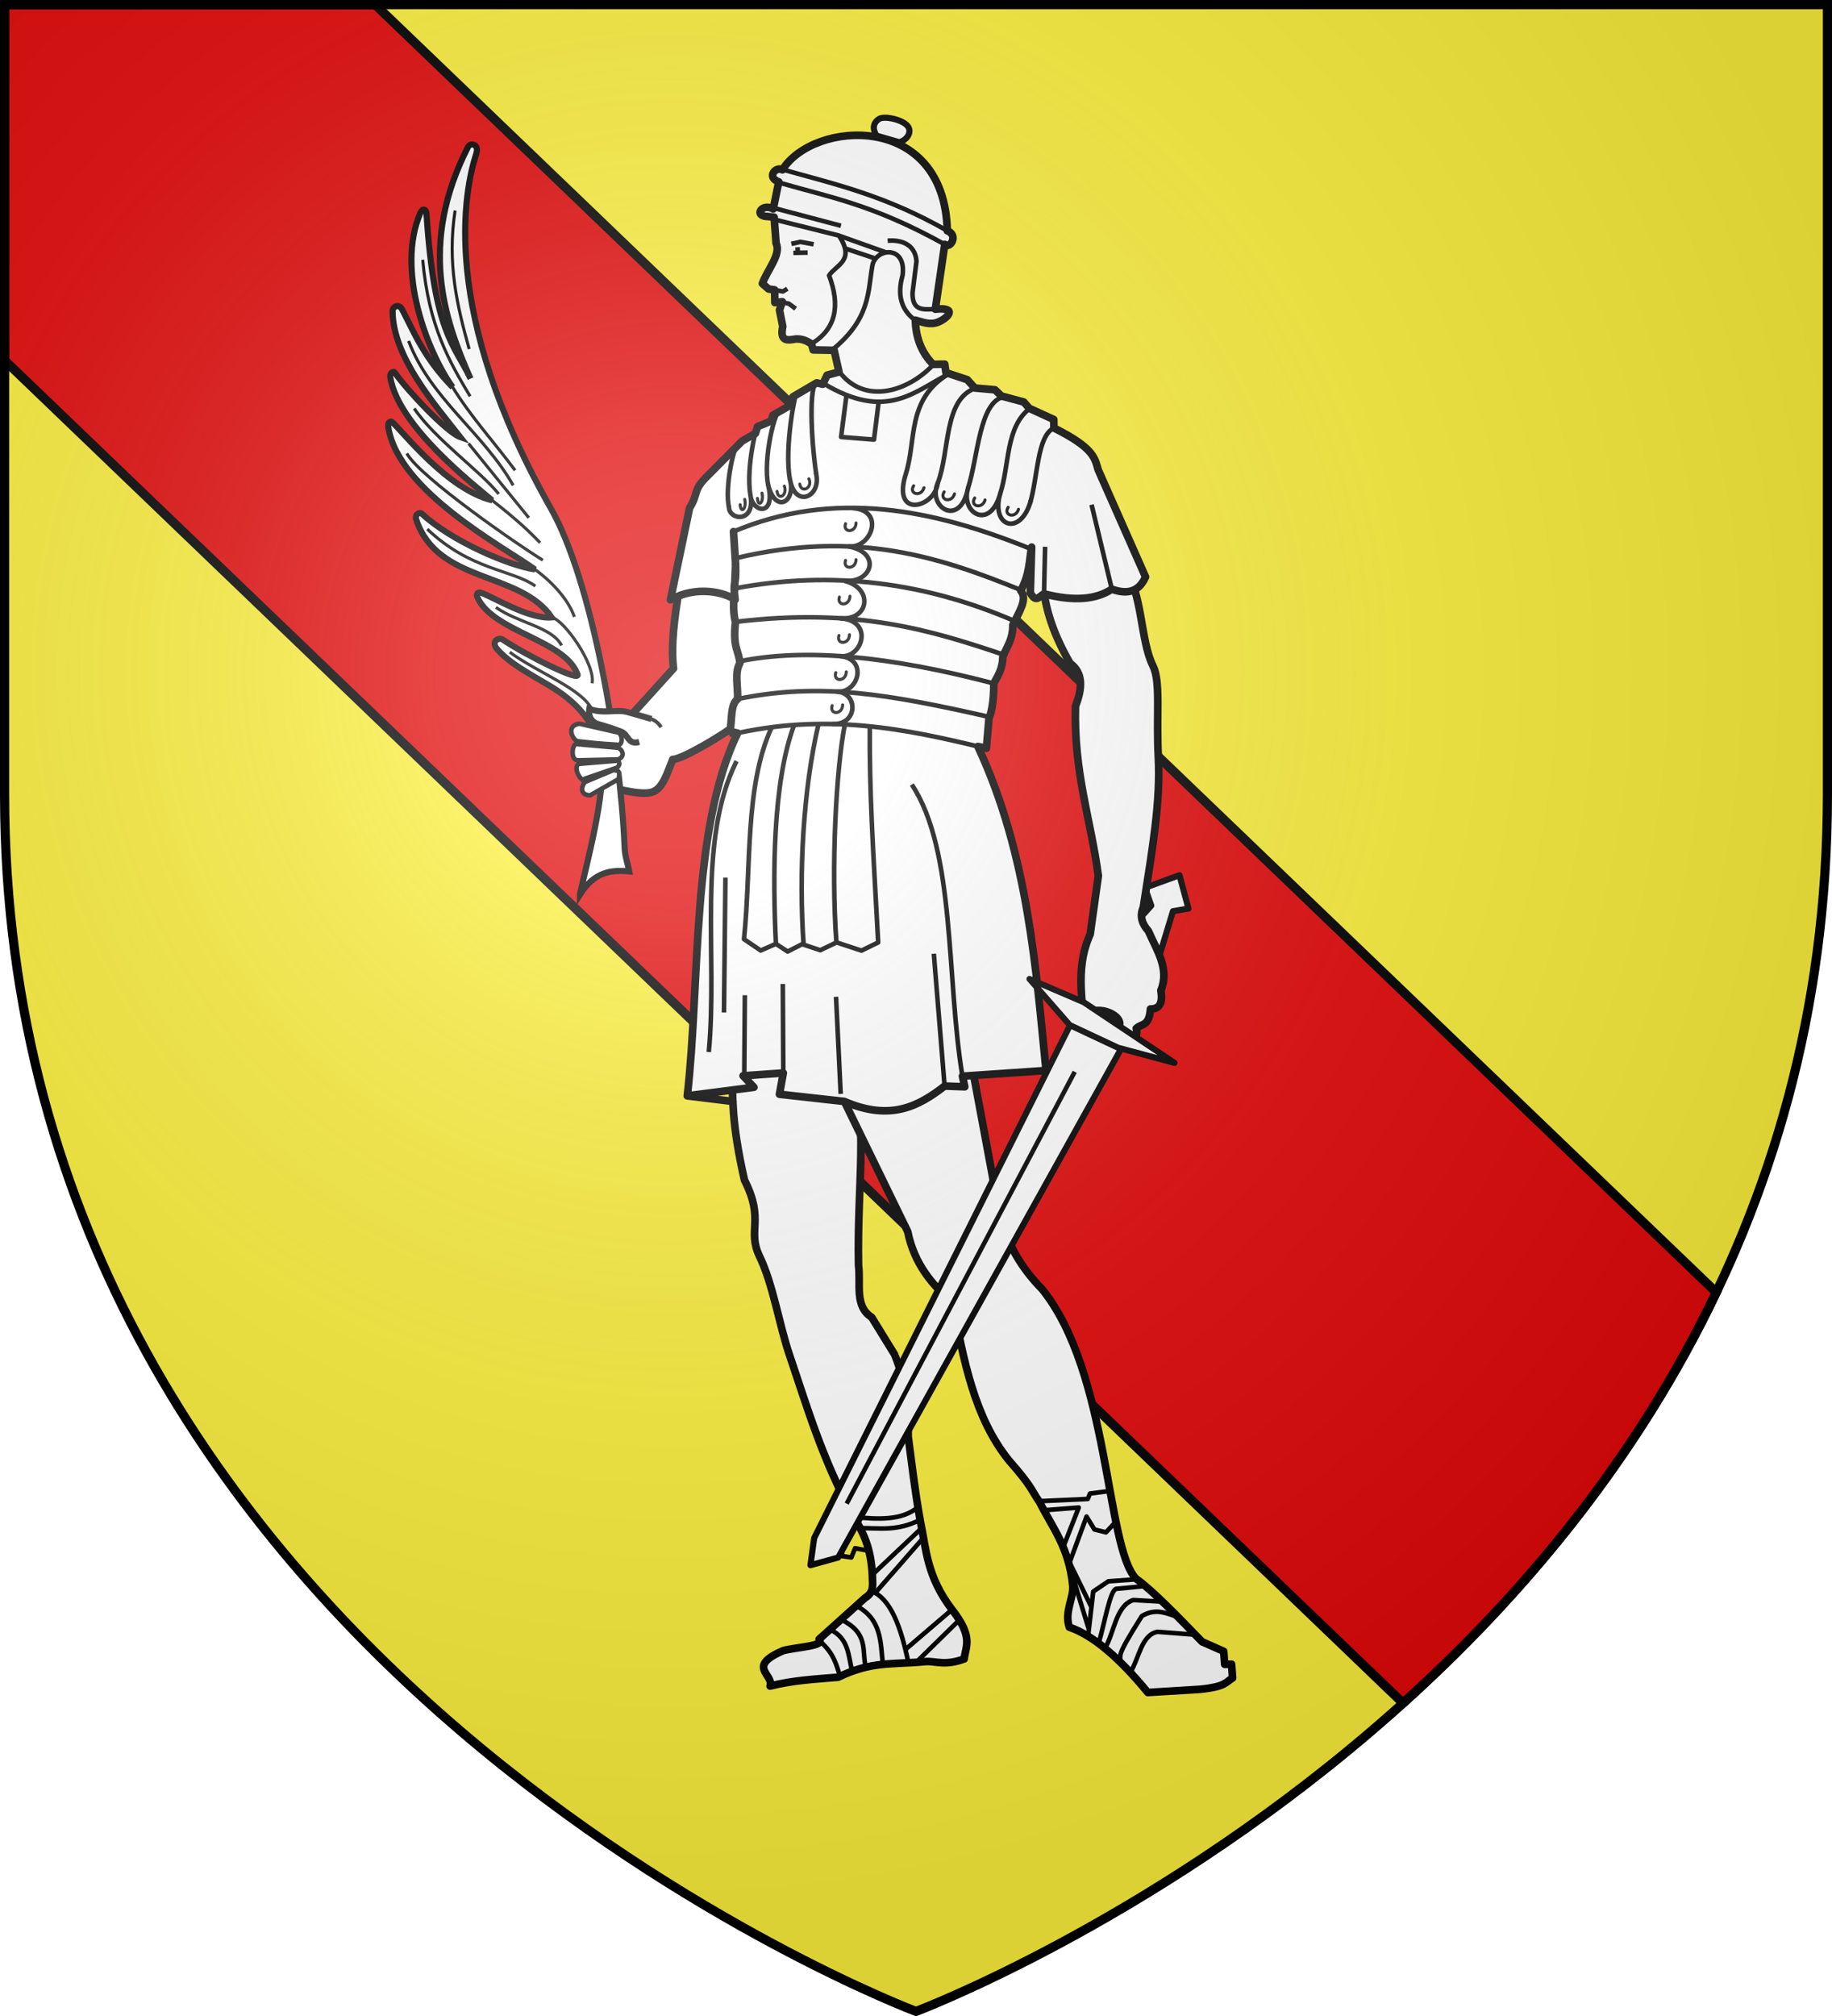 <svg xmlns="http://www.w3.org/2000/svg" xmlns:xlink="http://www.w3.org/1999/xlink" width="600" height="660" version="1.0"><defs><g id="f"><path id="e" d="M0 0v1h.5L0 0z" transform="rotate(18 3.157 -.5)"/><use xlink:href="#e" transform="scale(-1 1)" width="810" height="540"/></g><g id="m"><use height="540" width="810" transform="rotate(72)" xlink:href="#l"/><use height="540" width="810" transform="rotate(144)" xlink:href="#l"/></g><g id="b"><path id="a" d="M0 0v1h.5L0 0z" transform="rotate(18 3.157 -.5)"/><use xlink:href="#a" transform="scale(-1 1)" width="810" height="540"/></g><g id="c"><use xlink:href="#b" transform="rotate(72)" width="810" height="540"/><use xlink:href="#b" transform="rotate(144)" width="810" height="540"/></g><g id="l"><path transform="rotate(18 3.157 -.5)" d="M0 0v1h.5L0 0z" id="k"/><use height="540" width="810" transform="scale(-1 1)" xlink:href="#k"/></g><g id="j"><use xlink:href="#i" transform="rotate(72)" width="810" height="540"/><use xlink:href="#i" transform="rotate(144)" width="810" height="540"/></g><g id="g"><use xlink:href="#f" transform="rotate(72)" width="810" height="540"/><use xlink:href="#f" transform="rotate(144)" width="810" height="540"/></g><g id="i"><path id="h" d="M0 0v1h.5L0 0z" transform="rotate(18 3.157 -.5)"/><use xlink:href="#h" transform="scale(-1 1)" width="810" height="540"/></g><path id="n" d="M-298.5-298.5h597V-40C298.5 246.31 0 358.5 0 358.5S-298.5 246.31-298.5-40v-258.5z"/><path d="M2.922 27.672c0-5.951 2.317-9.843 5.579-11.012 1.448-.519 3.307-.273 5.018 1.447 2.119 2.129 2.736 7.993-3.483 9.121.658-.956.619-3.081-.714-3.787-.99-.524-2.113-.253-2.676.123-.824.552-1.729 2.106-1.679 4.108H2.922z" id="d"/><radialGradient id="q" gradientUnits="userSpaceOnUse" cx="-80" cy="-80" r="405"><stop style="stop-color:#fff;stop-opacity:.31" offset="0"/><stop style="stop-color:#fff;stop-opacity:.25" offset=".19"/><stop style="stop-color:#6b6b6b;stop-opacity:.125" offset=".6"/><stop style="stop-color:#000;stop-opacity:.125" offset="1"/></radialGradient></defs><g transform="translate(300 300)"><use xlink:href="#n" style="fill:#fcef3c" width="600" height="660"/><path style="fill:#e20909;stroke:#000;stroke-width:3;stroke-opacity:1" d="M1.5 1.5v116.469l240.313 230.656L459.5 557.563c38.572-34.775 76.23-79.225 102.594-134.47L358.187 227.376 122.845 1.5H1.5z" transform="translate(-300 -300)"/><path style="opacity:.615;fill:#fcef3c;fill-opacity:.991;fill-rule:evenodd;stroke:#000;stroke-width:2.5;stroke-linecap:round;stroke-linejoin:round;stroke-miterlimit:4;stroke-dasharray:none;stroke-dashoffset:0;stroke-opacity:1" transform="matrix(.5 0 0 .5 -1314.93 -133.992)" d="M-95.745 281.381v-4.679h0z"/><path transform="matrix(.5 0 0 .5 -1265.874 -547.386)" style="opacity:.615;fill:#fcef3c;fill-opacity:.991;fill-rule:evenodd;stroke:#000;stroke-width:2.5;stroke-linecap:round;stroke-linejoin:round;stroke-miterlimit:4;stroke-dasharray:none;stroke-dashoffset:0;stroke-opacity:1" d="M-95.745 281.381v-4.679h0z"/><path style="opacity:.615;fill:#fcef3c;fill-opacity:.991;fill-rule:evenodd;stroke:#000;stroke-width:2.5;stroke-linecap:round;stroke-linejoin:round;stroke-miterlimit:4;stroke-dasharray:none;stroke-dashoffset:0;stroke-opacity:1" transform="translate(-1281.766 763.716)" d="M-95.745 281.381v-4.679h0z"/><path transform="translate(-1183.655 -63.074)" style="opacity:.615;fill:#fcef3c;fill-opacity:.991;fill-rule:evenodd;stroke:#000;stroke-width:2.5;stroke-linecap:round;stroke-linejoin:round;stroke-miterlimit:4;stroke-dasharray:none;stroke-dashoffset:0;stroke-opacity:1" d="M-95.745 281.381v-4.679h0z"/><use xlink:href="#o" transform="scale(1 -1) rotate(60 -877.668 23.153)" width="600" height="660"/><use xlink:href="#p" transform="rotate(180 -723.976 -122.025)" width="600" height="660"/><path style="opacity:1;fill:#fff;fill-opacity:1;fill-rule:nonzero;stroke:#000;stroke-width:1.5;stroke-linecap:butt;stroke-linejoin:round;stroke-miterlimit:4;stroke-dasharray:none;stroke-dashoffset:0;stroke-opacity:1" d="M331.938 82.926" transform="matrix(1.011 0 0 .995 -298.399 -307.292)"/></g><path style="fill:#fff;fill-opacity:1;fill-rule:nonzero;stroke:#000;stroke-width:2;stroke-linecap:butt;stroke-linejoin:round;stroke-miterlimit:4;stroke-dasharray:none;stroke-dashoffset:0;stroke-opacity:1" d="m52.403 33.866 9.28-20.264L77.062-3.52 75-9.363l11.294-4.117L89.23-2.557l-5.08.873-7.413 24.43-14.332 17.65-9.922-6.496" transform="translate(300 300)"/><path style="fill:#fff;fill-opacity:1;fill-rule:nonzero;stroke:#000;stroke-width:2.5;stroke-linecap:butt;stroke-linejoin:round;stroke-miterlimit:4;stroke-dasharray:none;stroke-dashoffset:0;stroke-opacity:1" d="M41.473-110.273c.554 7.574 2.412 15.984 9.008 27.435 4.314 3.104 4.053 8.13 1.75 14.016-.606 21.73 4.994 37.037 7.49 55.555l-2.676 19.11c-5.43 12.168-1.836 23.173-1.903 34.65l1.127-7.295c.063-4.313 10.083-2.297 10.465 1.865l-3.747 6.007c5.704 1.234 10.275-.098 9.145-4.386 1.698-1.637 4.228-.543 4.655-6.352 2.64.004 4.181-1.475 3.406-6.08 2.93-7.051-1.358-13.173-4.103-19.493-2.038-2.257-2.927-4.765-1.64-7.748 3.092-19.88 5.681-34.703 4.91-49.25-.725-13.653.854-24.536-1.775-29.818-4.145-8.327-3.354-23.72-9.341-32.195M-60.332 49.782c.41 9.866-.22 17.261 4.15 36.55 6.723 13.238.757 16.337 4.951 24.997 4.437 9.161 6.393 22.32 9.847 32.437 5.554 16.264 10.692 34.17 20.99 52.811 2.937 4.843 5.716 9.975 6.108 19.459-.01 2.498.8 5.145-2.385 7.065l-15.064 13.557c2.189 2.238-7.373 2.55-11.725 3.717-12.272 5.267-3.039 7.763-4.312 11.613 7.408-1.905 14.843-2.264 22.274-2.897 11.08-5.326 17.238-4.058 28.457-5.108 3.426-.32 6.245 1.53 12.826-.88.464-4.248 3.141-7.076-4.046-16.234-8.276-10.918-8.333-19.526-10.283-28.666-1.85-10.25-2.785-18.748-3.996-27.774-.036-8.546-.475-17.218-4.485-27.012l-7.487-12.16c-5.7-3.603-3.53-10.809-4.31-16.982-.525-27.503 3.445-46.966-2.673-66.927" transform="translate(300 300)"/><path style="fill:none;fill-opacity:1;fill-rule:nonzero;stroke:#000;stroke-width:1.5;stroke-linecap:butt;stroke-linejoin:round;stroke-miterlimit:4;stroke-dasharray:none;stroke-dashoffset:0;stroke-opacity:1" d="M-24.875 248.796c-1.209-3.827-2.108-7.66-6.547-11.43M-2.494 244.368c-2.427-11.77-5.857-21.081-12.113-23.47M-10.846 244.883c-.818-7.13-.27-14.741-8.718-19.179M-16.438 245.802c-1.434-5.32 1.227-11.028-8.123-15.6M-20.885 247.136c-1.36-4.986-.95-10.671-7.272-13.698M14.202 230.35.045 244.218M11.802 226.95-3.47 240.017M-13.354 221.49l15.796-18.06M1.869 200.26l-16.177 15.288M1.34 197.555c-7.46 3.84-13.348 2.671-19.62 2.726l2.856 7.438-4.54-.865-1.202 3.031-3.018-.449-.205-11.786 4.042-.994c7.95.751 15.746 1.204 20.98-3.248" transform="translate(300 300)"/><path style="fill:#fff;fill-opacity:1;fill-rule:nonzero;stroke:#000;stroke-width:2.5;stroke-linecap:butt;stroke-linejoin:round;stroke-miterlimit:4;stroke-dasharray:none;stroke-dashoffset:0;stroke-opacity:1" d="m-25.604 56.2 22.894 47.008c2.148 10.626 8 17.414 14.705 23.322 3.599 18.75 7.116 37.551 18.459 51.601 7.685 8.736 7.197 9.58 10.02 13.621 4.218 8.433 9.635 14.792 10.876 27.4.378 3.843-2.868 8.599-1.13 13.567 7.797 2.634 16.42 10.073 25.707 21.374l17.039-1.05c8.517-.825 8.436-2.36 10.721-3.698l-.33-4.51-2.256.04-.325-4.259-7.079-3.137c-7.845-8.081-15.846-16.461-21.682-20.692-9.88-10.413-8.534-67.41-30.751-94.781-12.336-12.593-14.325-24.72-16.195-36.841L16.213 37.66" transform="translate(300 300)"/><path style="fill:none;fill-opacity:1;fill-rule:nonzero;stroke:#000;stroke-width:1.5;stroke-linecap:butt;stroke-linejoin:round;stroke-miterlimit:4;stroke-dasharray:none;stroke-dashoffset:0;stroke-opacity:1" d="M70.186 247.515c2.884-4.553 3.57-12.282 8.906-13.293l12.376.958" transform="translate(300 300)"/><path style="fill:none;fill-opacity:1;fill-rule:nonzero;stroke:#000;stroke-width:1.5;stroke-linecap:butt;stroke-linejoin:round;stroke-miterlimit:4;stroke-dasharray:none;stroke-dashoffset:0;stroke-opacity:1" d="M66.717 243.968c.772-2.652-1.964-.362 7.268-14.924 4.84-2.79 8.15-.707 11.795.312" transform="translate(300 300)"/><path style="fill:none;fill-opacity:1;fill-rule:nonzero;stroke:#000;stroke-width:1.5;stroke-linecap:butt;stroke-linejoin:round;stroke-miterlimit:4;stroke-dasharray:none;stroke-dashoffset:0;stroke-opacity:1" d="M61.896 239.643c3.08-5.272 3.54-13.914 9.239-15.817l9.595.53" transform="translate(300 300)"/><path style="fill:none;fill-opacity:1;fill-rule:nonzero;stroke:#000;stroke-width:1.5;stroke-linecap:butt;stroke-linejoin:round;stroke-miterlimit:4;stroke-dasharray:none;stroke-dashoffset:0;stroke-opacity:1" d="M59.81 238.011c1.905-6.412 3.732-17.371 5.742-17.85l9.553-.931M40.275 191.464l15.984-.74.722-1.768 6.577-.845 1.915 10.064-3.254 3.482-3.779-.937-2.582-4.22-5.757 15.592-1.884-5.563 5.081-12.994-11.417.897" transform="translate(300 300)"/><path style="fill:none;fill-opacity:1;fill-rule:nonzero;stroke:#000;stroke-width:1.5;stroke-linecap:butt;stroke-linejoin:round;stroke-miterlimit:4;stroke-dasharray:none;stroke-dashoffset:0;stroke-opacity:1" d="m56.355 235.663 1.688-14.619L63 217.697l9.333-.676M56.611 233.442l-6.616-21.663M57.453 226.148l-7.145-14.615" transform="translate(300 300)"/><path style="fill:#fff;fill-opacity:1;fill-rule:nonzero;stroke:#000;stroke-width:2.5;stroke-linecap:butt;stroke-linejoin:round;stroke-miterlimit:4;stroke-dasharray:none;stroke-dashoffset:0;stroke-opacity:1" d="M-73.579-128.19c-.83 7.766-7.682 32.283-5.837 47.029l-18.317 20.25-3.688 18.26s10.367 3.163 14.683 2.08c3.806-.954 5.223-6.312 7.064-10.809 3.093.106 17.984-8.949 20.413-11.174 4.784-4.853 4.294-13.777 6.356-20.73l3.75-50.362" transform="translate(300 300)"/><path style="fill:#fff;fill-opacity:1;stroke:#000;stroke-width:2;stroke-linejoin:miter;stroke-miterlimit:4;stroke-dasharray:none;stroke-opacity:1" d="M-110.06-7.155c4.788-7.583 10.404-8.108 16.146-7.56-.538-2.887-1.388-4.735-1.52-7.821-1.471-34.332-10.757-87.427-24.094-110.912-36.615-64.47-28.427-104.107-24.46-116.34.965-2.974-1.912-3.7-2.744-2.07-16.194 31.717-7.819 56.357.839 75.813-5.324-11.278-11.845-14.647-14.423-53.965-.101-1.54-1.294-1.93-1.975-.364-8.235 18.949 2.501 45.972 10.523 57.111-9.532-9.665-13.15-19.094-16.545-25.45-1.048-1.96-3.135-.991-3.114.652.193 15.054 13.756 30.399 22.2 41.185-4.602-1.626-17.805-15.813-21.46-21.124-.425-.618-1.733.03-1.5 1.493 2.56 16.04 27.45 35.266 33.37 40.31-14.799-3.679-29.248-22.526-32.643-25.525-.72-.637-1.617-.075-1.358 1.6 3.257 21.01 38.115 39.365 48.031 46.552-8.528-1.245-27.264-9.208-37.001-18.198-.809-.746-2.476.158-1.86 1.971 7.115 20.968 33.886 16.663 44.363 31.935-7.322.635-18.774-6.432-22.809-7.955-1.348-.509-2.166.065-1.5 1.493 5.274 11.312 28.66 13.798 32.754 25.13.918 2.539-16.13-5.857-24.589-11.458-1.154-.764-4.026.598-1.683 3.229 3.885 4.361 8.956 7.114 16.926 11.817 8.329 4.915 16.07 12.221 17.247 23.722 1.261 12.334-4.87 34.163-7.12 44.729z" transform="translate(300 300)"/><path style="fill:none;fill-opacity:1;stroke:#000;stroke-width:1;stroke-linejoin:miter;stroke-miterlimit:4;stroke-dasharray:none;stroke-opacity:1" d="M-146.339-185.725c-3.918-14.08-7.285-28.015-4.612-45.344M-146.035-170.254c-6.796-11.405-13.566-22.863-15.523-44.69M-151.768-173.263c5.792 9.44 13.685 18.143 20.47 27.235M-166.185-188.388c7.174 18.895 24.44 30.008 34.26 47.29M-146.514-154.775l19.712 24.29M-164.33-166.27c6.634 9.907 21.848 20.676 27.662 27.986M-138.816-136.197c8.099 6.359 11.883 9.897 15.69 13.854M-166.76-151.553c4.312 7.837 36.956 30.343 44.544 34.938M-124.787-113.57c5.29 3.836 10.856 9.63 12.903 15.533M-160.065-126.776c14.377 13.609 27.74 13.171 35.404 18.654M-119.285-97.862c4.013.751 14.421 15.509 13.193 21.57M-137.577-101.163c7.192 5.123 18.381 6.385 21.496 12.48M-133.045-86.494c9.045 6.737 24.076 12.048 27.12 19.16" transform="translate(300 300)"/><path style="fill:#fff;fill-opacity:1;fill-rule:evenodd;stroke:#000;stroke-width:1.5;stroke-linecap:butt;stroke-linejoin:miter;stroke-miterlimit:4;stroke-dasharray:none;stroke-opacity:1;display:inline" d="M373.705 252.936c1.26-2.648 3.664-4.495 7.285-4.514l13.34-.365 3.642 26.9m-7.39-4.722z" transform="scale(-.8 .8) rotate(6 -374.518 -5872.218)"/><path d="M394.763 268.31c-2.221.543-2.319.84-1.606 3.884l12.304 5.409c3.893-.423 3.67-3.454 1.585-5.611l-12.283-3.683zm-1.503-.84c-1.047-.925-1.422-1.85-.335-2.776l15.572-.345c1.992.147 1.892 4.007-.372 6.553l-14.865-3.432zm-1.338-7.97c-1.99 1.61-2.016 4.044.736 4.707l16.1-1.33c3.486-.118 1.939-6.857.188-6.703l-17.024 3.325zm-.026-1.239c9.002-1.472 11.531-2.146 16.43-3.202 2.221-1.014 4.004-6.954-1.51-7.042-2.04.73-11.57 3.896-15.265 5.203-1.874.662-1.672 5.284.345 5.041z" style="fill:#fff;fill-opacity:1;fill-rule:evenodd;stroke:#000;stroke-width:1.875;stroke-linecap:butt;stroke-linejoin:miter;stroke-miterlimit:4;stroke-dasharray:none;stroke-opacity:1;display:inline" transform="scale(-.8 .8) rotate(6 -374.518 -5872.218)"/><path d="M377.297 249.182c4.884-2.093 5.572-2.24 9.487-3.86 4.14-1.714 9.924-.11 15.364-2.942.978 3.71-1.077 5.9-3.016 6.633-1.144.432-5.179 2.052-8.949 4.016-3.04 1.584-2.08 5.783-6.951 4.979" style="fill:#fff;fill-opacity:1;fill-rule:evenodd;stroke:#000;stroke-width:2.5;stroke-linecap:butt;stroke-linejoin:miter;stroke-miterlimit:4;stroke-dasharray:none;stroke-opacity:1;display:inline" transform="scale(-.8 .8) rotate(6 -374.518 -5872.218)"/><path style="fill:#fff;fill-opacity:1;fill-rule:nonzero;stroke:#000;stroke-width:2.5;stroke-linecap:butt;stroke-linejoin:round;stroke-miterlimit:4;stroke-dasharray:none;stroke-dashoffset:0;stroke-opacity:1" d="m-59.992 60.586-14.914-1.823 21.815-2.81-3.536-3.755 13.171-.924-1.266 6.962 21.259 2.36c15.086 6.53 24.365 1.55 32.832-5.039l6.598.232-.754-3.457 27.383-1.866C39.3 18.09 36.935-19.933 20.264-55.625l2.792.584.865-10.08c.493-.309 1.67-5.32 1.54-11.131 1.4-2.514 2.935-4.898 2.972-8.728 1.26-3.28 3.306-5.546 3.287-10.469 1.97-4.07 4.98-8.473 2.582-11.15 2.925-5.494 2.751-9.684 3.568-14.291l-.433 14.93c1.941 3.719 3.107.839 4.558.384 9.52 2.463 16.891 1.933 22.143-1.544 5.708 2.074 9.139.322 11.036-4.01l-15.536-35.127c-1.071-3.64-1.244-7.064-14.467-13.63l-.048-2.775-8.046-3.677-1.771-2.051-7.322-1.955-2.118-2.045-6.604-.579-2.477-2.733-6.981-2.307-.396-2.77-3.816.067c-3.8-3.85-5.673-8.709-5.805-14.474 2.44.622 4.796 1.785 7.644.56 3.135-1.347 6.306-4.91-1.113-4.145l3.1-21.223c1.682 1.653 4.624-2.98.825-4.463-.917-39.073-43.845-36.257-54.001-19.943-2.224-1.25-5.29 2.476-1.195 3.942l-1.809 8.866c-3.731-2.05-6.66 2.453-1.674 2.483l1.967.211.64 8.578c1.77 3.508-2.925 8.753-4.492 13.158l2.024 1.77 1.998.294.073 4.17 2.449-.287-.935 2.715 1.076 5.38c-1.062 4.995 1.556 4.597 4.243 4.098 2.484-.085 3.805.794 5.182 1.627l.525 1.954 6.873.126 1.596 7.088-3.908 1.05-1.42 2.97-1.972-.457-7.773 4.553-1.175 2.965-5.346 3.038-.701 1.976-4.386 1.794-.698 2.22-4.373 2.531-11.232 11.312c-5.078 4.915-2.898 5.703-5.957 10.583l-6.271 30.07c8.584-4.83 17.922-2.395 21.187-.038-.868-7.185.447-3.371.156-11.619-.433 9.927-.203 4.267-.24 7.34-.275 2.914-.83 8.02.2 11.53-.935 8.495.975 8.98 1.462 13.471-1.873 3.158-.571 7.836-.775 11.793-2.476 1.95-1.727 7.015-2.515 10.595l2.532.546C-73.733-28.411-70.612 21.25-74.906 58.763l14.914 1.823z" transform="translate(300 300)"/><path style="fill:#fff;fill-opacity:1;fill-rule:nonzero;stroke:#000;stroke-width:2;stroke-linecap:butt;stroke-linejoin:round;stroke-miterlimit:4;stroke-dasharray:none;stroke-dashoffset:0;stroke-opacity:1" d="M-12.911-255.589c-1.67-2.563-.794-4.518.876-5.502 1.64-.966 7.123.055 9.148 2.183 1.716 1.803.267 4.636-2.566 5.462l-7.458-2.143z" transform="translate(300 300)"/><path style="fill:none;fill-opacity:1;fill-rule:nonzero;stroke:#000;stroke-width:1.5;stroke-linecap:butt;stroke-linejoin:round;stroke-miterlimit:4;stroke-dasharray:none;stroke-dashoffset:0;stroke-opacity:1" d="M-34.285-187.418c8.137-4.843 9.541-12.54 5.817-22.408 2.393-3.571 8.679-4.84 3.208-13.062l-21.152-5.25M-27.566-185.33c12.671-10.243 11.755-19.106 13.275-27.688 1.032-5.822 11.31-6.91 9.873 3.263-1.751 6.207-.537 11.167 4.207 14.643M-25.383-222.918l15.623 5.57M-23.257-218.686l10.022 3.34M-46.692-231.931l22.112 5.841" transform="translate(300 300)"/><path style="fill:none;fill-opacity:1;fill-rule:nonzero;stroke:#000;stroke-width:1.5;stroke-linecap:butt;stroke-linejoin:round;stroke-miterlimit:4;stroke-dasharray:none;stroke-dashoffset:0;stroke-opacity:1" d="M-9.28-221.204c3.573-.265 8.944.543 9.442 6.707l-1.292 10.329c-.139 6.343 3.93 5.39 7.45 5.388M-44.99-240.276c16.422 4.831 30.465 6.981 54.408 20.282M10.243-224.457c-20.19-11.476-35.883-14.994-53.937-20.045M-40.82-220.159l2.94-.658 4.351.791M-38.805-219.066l.116 1.647M-40.16-217.22l4.683-.082M-43.855-200.99l2.162.368 2.286 1.695M-46.298-205.053l2.714.473 1.46-.893M-25.287-178.536c8.317 11.32 22.74 6.757 31.053-2.179" transform="translate(300 300)"/><path style="fill:none;fill-opacity:1;fill-rule:nonzero;stroke:#000;stroke-width:1.5;stroke-linecap:butt;stroke-linejoin:round;stroke-miterlimit:4;stroke-dasharray:none;stroke-dashoffset:0;stroke-opacity:1" d="M-30.39-174.53c20.675 12.545 29.9 2.632 41.24-3.134M37.603-136.134c-3.166 11.717-13.076 8.928-10.097-2.032-3.306 11.913-12.991 6.121-10.465-2.026-2.545 13.128-13.344 6.33-9.965-1.544-.786 7.813-15.22 11.938-10.363-3.254" transform="translate(300 300)"/><path style="fill:none;fill-opacity:1;fill-rule:nonzero;stroke:#000;stroke-width:1.5;stroke-linecap:round;stroke-linejoin:round;stroke-miterlimit:4;stroke-dasharray:none;stroke-dashoffset:0;stroke-opacity:1" d="M-32.734-144.967h0c1.847 7.532-6.861 11.672-8.557 1.867 2.023 7.369-4.605 11.367-7.08 2.087 2.43 10.36-5.196 8.738-5.832 3.292 1.592 9.043-7.065 8.095-7.048 3.717" transform="translate(300 300)"/><path style="fill:none;fill-opacity:1;fill-rule:nonzero;stroke:#000;stroke-width:1.5;stroke-linecap:butt;stroke-linejoin:round;stroke-miterlimit:4;stroke-dasharray:none;stroke-dashoffset:0;stroke-opacity:1" d="M10.46-177.464C-3.039-169.054.185-156.04-3.323-144.88M7.076-141.736c4.08-10.48 1.905-27.573 12.456-31.209M17.041-140.192c3.299-10.25 3.684-28.327 11.79-29.926M27.506-138.166c3.166-9.418 1.72-21.889 9.726-28.102M37.409-135.461c2.484-8.34 2.254-21.879 7.762-24.425M-32.673-144.773c-1.886-12.723-2.207-28.788-.028-29.783M-39.213-170.741c-.056-2.199-4.097 17.252-2.062 27.815M-48.37-141.013c-1.902-8.536 2.373-26.279 4.17-24.578M-54.203-137.721c-1.704-9.514 2.47-25.16 2.551-22.718M-61.25-134.004c-1.5-5.843 1.678-22.399 3.859-21.249M41.937-105.967l.347-15.034M64.138-107.12l-6.634-27.643M34.414-106.812c-26.428-10.706-53.833-19.915-93.413-10.458M37.76-120.24c-32.298-13.125-64.721-19.602-97.524-5.728M-59.432-107.343c32.108-6.097 62.6-1.926 91.763 10.675M28.71-85.662C4.962-93.628-19.265-101.215-59.125-96.41M25.462-76.252c-34.685-9.062-61.805-11.6-83.198-7.26M24.525-65.17C-8.793-72.698-31.31-76.755-58.44-71.145M23.029-54.95c-26.183-6.436-52.724-11.92-84.127-4.446" transform="translate(300 300)"/><path style="fill:none;fill-opacity:1;fill-rule:nonzero;stroke:#000;stroke-width:1.5;stroke-linecap:butt;stroke-linejoin:round;stroke-miterlimit:4;stroke-dasharray:none;stroke-dashoffset:0;stroke-opacity:1" d="M-15.138-62.203c-.134 21.756.96 37.806 2.752 70.743l-5.475 2.673-8.145-2.68-5.354 2.547-5.924-1.982-4.743 2.414-3.848-2.51-4.993 2.173-5.463-3.708c2.436-23.52.166-50.129 9.079-69.396" transform="translate(300 300)"/><path style="fill:none;fill-opacity:1;fill-rule:nonzero;stroke:#000;stroke-width:1.5;stroke-linecap:butt;stroke-linejoin:round;stroke-miterlimit:4;stroke-dasharray:none;stroke-dashoffset:0;stroke-opacity:1" d="M-39.909-62.66c-7.092 18.96-7.034 49.768-5.966 71.662M-36.807 9.257c-1.644-23.322-.143-50.85 4.886-72.245M-23.309-62.823c-2.84 14.495-4.57 46.977-2.752 71.382M-43.456 51.274l-.162-29.15M-56.245 52.17l.198-26.358M-24.665 58.128l-1.527-31.796M9.37 55.557 5.836 12.24M15.213 52.332C9.86 20.299 13.03-21.362-1.377-43.162M-67.869 44.412c3.016-31.758-4.03-68.778 9.096-95.248M-62.889 31.484l.473-44.17M-22.763-170.672l-1.77 13.738 10.774.853 1.531-12.389" transform="translate(300 300)"/><path style="fill:none;fill-opacity:1;fill-rule:nonzero;stroke:#000;stroke-width:1.5;stroke-linecap:butt;stroke-linejoin:round;stroke-miterlimit:4;stroke-dasharray:none;stroke-dashoffset:0;stroke-opacity:1" d="M-27.413-62.967c8.342.412 8.642-10.054 1.611-10.603 6.99.545 10.18-10.717.948-11.631 7.206.918 11.217-11.452.248-12.373 9.132.664 10.808-9.614 1.38-12.213 8.802.543 11.985-9.105 1.285-11.312 7.4.633 12.01-12.044.989-12.569" transform="translate(300 300)"/><path style="fill:#fff;fill-opacity:1;fill-rule:nonzero;stroke:#000;stroke-width:2.5;stroke-linecap:round;stroke-linejoin:round;stroke-miterlimit:4;stroke-dasharray:none;stroke-dashoffset:0;stroke-opacity:1" d="m-59.086-115.279-.678-10.69" transform="translate(300 300)"/><path style="fill:#fff;fill-opacity:1;fill-rule:nonzero;stroke:#000;stroke-width:2;stroke-linecap:butt;stroke-linejoin:round;stroke-miterlimit:4;stroke-dasharray:none;stroke-dashoffset:0;stroke-opacity:1" d="m51.383 33.76 17.363 6.751-94.244 169.395-9.078 2.513 1.231-8.89 84.728-169.77z" transform="translate(300 300)"/><path style="fill:#fff;fill-opacity:1;fill-rule:nonzero;stroke:#000;stroke-width:2;stroke-linecap:butt;stroke-linejoin:round;stroke-miterlimit:4;stroke-dasharray:none;stroke-dashoffset:0;stroke-opacity:1" d="M50.341 35.578 37.175 20.496 54.922 28.1 84.664 47.96l-18.46-4.943-15.863-7.44z" transform="translate(300 300)"/><path style="fill:#2b5df2;fill-opacity:1;fill-rule:nonzero;stroke:#000;stroke-width:1.5;stroke-linecap:butt;stroke-linejoin:round;stroke-miterlimit:4;stroke-dasharray:none;stroke-dashoffset:0;stroke-opacity:1" d="M-22.699 192.257 51.987 50.889" transform="translate(300 300)"/><path style="opacity:1;fill:none;fill-opacity:1;fill-rule:nonzero;stroke:#000;stroke-width:1;stroke-linecap:round;stroke-linejoin:round;stroke-miterlimit:4;stroke-dasharray:none;stroke-dashoffset:0;stroke-opacity:1" d="M-.772-140.964c-1.714 2.71 2.476 3.805 3.385.65M9.228-138.964c-1.714 2.71 2.476 3.805 3.385.65M19.228-136.964c-1.714 2.71 2.476 3.805 3.385.65M30.187-133.923c-1.714 2.711 2.475 3.805 3.384.651M-38.067-141.512c.485 3.17 4.365 1.247 2.982-1.73M-45.505-139.13c.387 3.17 3.49 1.247 2.385-1.73M-51.926-136.833c.242 3.17 2.182 1.247 1.49-1.73M-57.587-134.775c.243 3.17 2.182 1.248 1.49-1.73M-23.077-128.543c-.954 3.062 3.376 3.034 3.438-.248M-23.077-116.543c-.954 3.062 3.376 3.034 3.438-.248M-25.077-104.543c-.954 3.062 3.376 3.034 3.438-.248M-25.226-91.947c-.954 3.062 3.376 3.034 3.438-.247M-26.269-79.798c-.954 3.062 3.375 3.034 3.437-.247M-27.461-68.99c-.954 3.062 3.375 3.034 3.437-.248" transform="translate(300 300)"/><use xlink:href="#n" style="fill:url(#q)" width="600" height="660" transform="translate(300 300)"/><use xlink:href="#n" style="fill:none;stroke:#000;stroke-width:3" width="600" height="660" transform="translate(300 300)"/></svg>